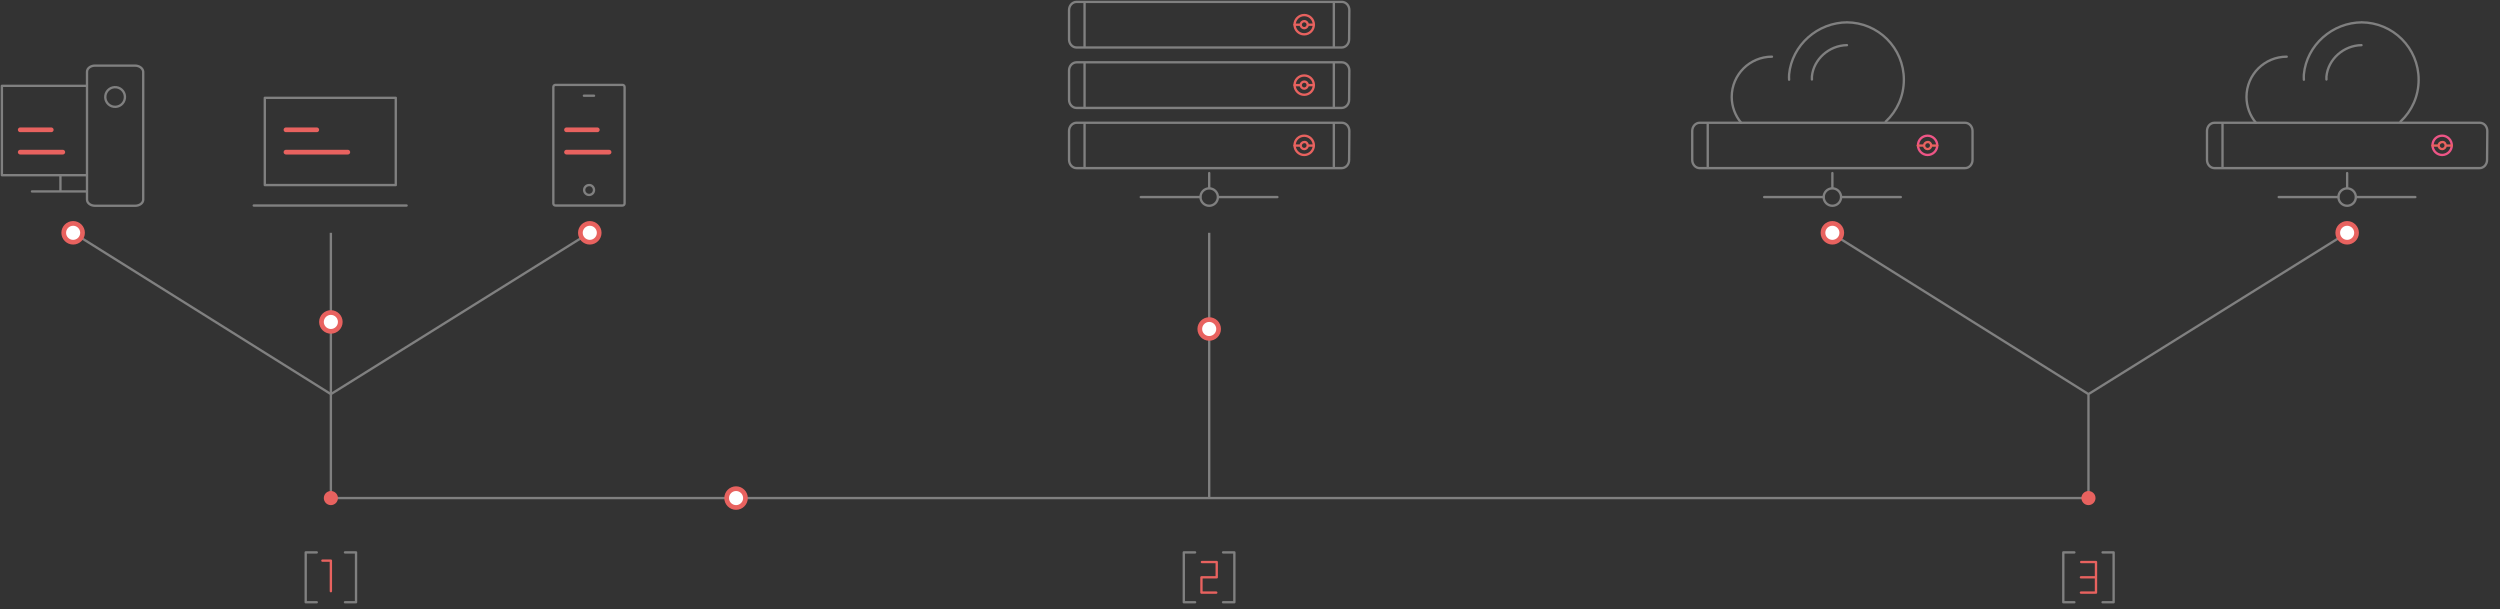 <?xml version="1.0" encoding="utf-8"?>
<!-- Generator: Adobe Illustrator 25.0.1, SVG Export Plug-In . SVG Version: 6.00 Build 0)  -->
<svg version="1.1" id="Layer_1" xmlns="http://www.w3.org/2000/svg" xmlns:xlink="http://www.w3.org/1999/xlink" x="0px" y="0px"
	 viewBox="0 0 1063.1 259" style="enable-background:new 0 0 1063.1 259;" xml:space="preserve">
<rect x="0" y="0" width="1063.1" height="259" fill="#333333" stroke="none"/>
<style type="text/css">
	.st0{fill:none;stroke:#808080;stroke-linecap:round;stroke-linejoin:round;stroke-miterlimit:10;}
	.st1{fill:#FFFFFF;stroke:#E8625F;stroke-width:2;stroke-linecap:round;stroke-linejoin:round;stroke-miterlimit:10;}
	.st2{fill:none;stroke:#808080;stroke-miterlimit:10;}
	.st3{fill:none;stroke:#E8625F;stroke-linecap:round;stroke-linejoin:round;stroke-miterlimit:10;}
	.st4{fill:none;stroke:#EE5586;stroke-linecap:round;stroke-linejoin:round;stroke-miterlimit:10;}
	.st5{fill:#E8625F;}
</style>
<path class="st0" d="M112.6,41.6h55.7v37.1h-55.7L112.6,41.6z M107.9,87.4h65"/>
<path id="svg-concept" class="st1" d="M121.6,55.2h13.1 M121.6,64.7h26.3 M240.9,55.2H254 M240.9,64.7H259 M8.6,55.2h13.2 M8.6,64.7
	h18.1"/>
<circle class="st0" cx="514.2" cy="83.8" r="3.7"/>
<path class="st0" d="M514.2,73.6v6.3 M485.1,83.8h25.3 M518,83.8h25.2"/>
<circle class="st0" cx="779.2" cy="83.8" r="3.7"/>
<path class="st0" d="M779.2,73.6v6.3 M750.2,83.8h25.2 M783,83.8h25.3"/>
<path class="st0" d="M760.8,33.9c0-0.8-0.1-1.5,0-2.3c1.2-12.4,12.1-22.1,24.8-22.1h-0.4c13.5,0,24.4,10.9,24.4,24.4
	c0,7-2.9,13.3-7.7,17.8"/>
<path class="st0" d="M785.4,19.2c-7.6,0.1-14.2,6-14.9,13.3v1.3 M753.5,24.1c-9.4,0-17.1,7.6-17.1,17.1c0,4.2,1.5,8,4,11 M37,74.5
	H0.8v-38H37 M25.7,74.5v6.9 M37,81.4H13.6 M57.4,27.9h-17c-1.9,0-3.4,1.2-3.4,2.6v54.4c0,1.4,1.5,2.6,3.4,2.6h17.1
	c1.9,0,3.4-1.2,3.4-2.6V30.5C60.8,29.1,59.3,27.9,57.4,27.9z"/>
<path class="st0" d="M49.5,37.1c2.3,0.3,3.9,2.4,3.6,4.7c-0.3,2.3-2.4,3.9-4.7,3.6c-2.3-0.3-3.9-2.4-3.6-4.7
	C45.1,38.4,47.2,36.8,49.5,37.1z M235.3,86.5V37c0-0.5,0.4-0.9,0.9-0.9h28.5c0.5,0,0.9,0.4,0.9,0.9v49.5c0,0.5-0.4,0.9-0.9,0.9
	h-28.5C235.7,87.4,235.3,87,235.3,86.5 M248.3,40.7h4.3"/>
<path class="st0" d="M252.6,80.8c0,1.2-1,2.1-2.1,2.1c-1.2,0-2.1-1-2.1-2.1c0-1.2,1-2.1,2.1-2.1C251.6,78.6,252.6,79.6,252.6,80.8z"
	/>
<path class="st2" d="M140.7,211.8h746.9 M140.7,99v68.6"/>
<path class="st0" d="M130,256.1v-21.2 M130,234.9h4.7 M130,256.1h4.7 M146.7,234.9h4.7 M151.4,234.9v21.2 M151.4,256.1h-4.7"/>
<path id="svg-concept_1_" class="st3" d="M140.7,251.4v-13 M140.7,238.4h-3.6"/>
<path class="st0" d="M877.4,256.1v-21.2 M877.4,234.9h4.7 M877.4,256.1h4.7 M894.1,234.9h4.7 M898.8,234.9v21.2 M898.8,256.1h-4.7"
	/>
<path id="svg-concept_2_" class="st3" d="M891.3,252v-13 M884.9,245.5h6.4 M891.3,239H885 M884.9,252h6.2"/>
<path class="st0" d="M503.4,256.1v-21.2 M503.4,234.9h4.8 M503.4,256.1h4.8 M520.1,234.9h4.8 M524.9,234.9v21.2 M524.9,256.1h-4.8"
	/>
<path id="svg-concept_3_" class="st3" d="M517.4,245.5V239 M511,245.5h6.4 M517.4,239h-6.3 M510.9,245.5v6.5 M510.9,252h6.3"/>
<path class="st2" d="M140.7,167.6v44.2 M250.7,99l-110,68.6 M514.2,99v112.8 M888.1,167.6v44.2 M31.1,99l109.6,68.6 M998.1,99
	l-110,68.6 M778.5,99l109.6,68.6"/>
<path class="st0" d="M573.7,16.7c0,1.9-1.4,3.5-3.2,3.5H457.8c-1.8,0-3.2-1.6-3.2-3.5V4.3c0-1.9,1.4-3.5,3.2-3.5h112.8
	c1.8,0,3.2,1.6,3.2,3.5L573.7,16.7L573.7,16.7z M461.2,0.9v19.2 M567.2,0.9v19.3"/>
<g>
	<path id="svg-concept_4_" class="st3" d="M558.7,10.5c0,2.3-1.9,4.1-4.1,4.1c-2.3,0-4.1-1.9-4.1-4.1s1.8-4.1,4.1-4.1
		S558.7,8.2,558.7,10.5z"/>
	<path id="svg-concept_5_" class="st3" d="M556.1,10.5c0,0.8-0.7,1.5-1.5,1.5s-1.5-0.7-1.5-1.5s0.7-1.5,1.5-1.5
		C555.5,9,556.1,9.7,556.1,10.5z M558.7,10.5h-2.6 M553.1,10.5h-2.6"/>
</g>
<path class="st0" d="M573.7,42.4c0,1.9-1.4,3.5-3.2,3.5H457.8c-1.8,0-3.2-1.6-3.2-3.5V30c0-1.9,1.4-3.5,3.2-3.5h112.8
	c1.8,0,3.2,1.6,3.2,3.5L573.7,42.4L573.7,42.4z M461.2,26.5v19.3 M567.2,26.5v19.3"/>
<g>
	<path id="svg-concept_6_" class="st3" d="M558.7,36.2c0,2.3-1.9,4.1-4.1,4.1c-2.3,0-4.1-1.9-4.1-4.1c0-2.3,1.8-4.1,4.1-4.1
		S558.7,33.9,558.7,36.2z"/>
	<path id="svg-concept_7_" class="st3" d="M556.1,36.2c0,0.8-0.7,1.5-1.5,1.5s-1.5-0.7-1.5-1.5s0.7-1.5,1.5-1.5
		C555.5,34.7,556.1,35.3,556.1,36.2z M558.7,36.2h-2.6 M553.1,36.2h-2.6"/>
</g>
<path class="st0" d="M573.7,68c0,1.9-1.4,3.5-3.2,3.5H457.8c-1.8,0-3.2-1.6-3.2-3.5V55.7c0-1.9,1.4-3.5,3.2-3.5h112.8
	c1.8,0,3.2,1.6,3.2,3.5L573.7,68L573.7,68z M461.2,52.2v19.2 M567.2,52.2v19.3"/>
<g>
	<path id="svg-concept_8_" class="st3" d="M558.7,61.8c0,2.3-1.9,4.1-4.1,4.1c-2.3,0-4.1-1.9-4.1-4.1c0-2.3,1.8-4.1,4.1-4.1
		S558.7,59.6,558.7,61.8z"/>
	<path id="svg-concept_9_" class="st3" d="M556.1,61.9c0,0.8-0.7,1.5-1.5,1.5s-1.5-0.7-1.5-1.5s0.7-1.5,1.5-1.5
		C555.5,60.3,556.1,61,556.1,61.9z M558.7,61.9h-2.6 M553.1,61.9h-2.6"/>
</g>
<g>
	<path class="st0" d="M838.8,68c0,1.9-1.4,3.5-3.2,3.5H722.8c-1.8,0-3.2-1.6-3.2-3.5V55.7c0-1.9,1.4-3.5,3.2-3.5h112.8
		c1.8,0,3.2,1.6,3.2,3.5V68z M726.2,52.2v19.2"/>
	<path id="svg-concept_10_" class="st4" d="M823.8,61.8c0,2.3-1.9,4.1-4.1,4.1c-2.3,0-4.1-1.9-4.1-4.1c0-2.3,1.8-4.1,4.1-4.1
		C821.9,57.7,823.8,59.6,823.8,61.8z"/>
	<path id="svg-concept_11_" class="st3" d="M821.2,61.9c0,0.8-0.7,1.5-1.5,1.5s-1.5-0.7-1.5-1.5s0.7-1.5,1.5-1.5
		C820.5,60.3,821.2,61,821.2,61.9z M823.8,61.9h-2.6 M818.1,61.9h-2.6"/>
</g>
<g>
	<circle class="st0" cx="998.1" cy="83.8" r="3.7"/>
	<path class="st0" d="M998.1,73.6v6.3 M969,83.8h25.3 M1001.9,83.8h25.2"/>
</g>
<path class="st0" d="M979.7,33.9c0-0.8-0.1-1.5,0-2.3c1.2-12.4,12.1-22.1,24.8-22.1h-0.4c13.5,0,24.4,10.9,24.4,24.4
	c0,7-2.9,13.3-7.7,17.8"/>
<path class="st0" d="M1004.2,19.2c-7.6,0.1-14.2,6-14.9,13.3v1.3 M972.4,24.1c-9.4,0-17.1,7.6-17.1,17.1c0,4.2,1.5,8,4,11"/>
<g>
	<path class="st0" d="M1057.6,68c0,1.9-1.4,3.5-3.2,3.5H941.7c-1.8,0-3.2-1.6-3.2-3.5V55.7c0-1.9,1.4-3.5,3.2-3.5h112.8
		c1.8,0,3.2,1.6,3.2,3.5L1057.6,68L1057.6,68z M945.1,52.2v19.2"/>
	<path id="svg-concept_12_" class="st4" d="M1042.6,61.8c0,2.3-1.9,4.1-4.1,4.1c-2.3,0-4.1-1.9-4.1-4.1c0-2.3,1.8-4.1,4.1-4.1
		S1042.6,59.6,1042.6,61.8z"/>
	<path id="svg-concept_13_" class="st3" d="M1040,61.9c0,0.8-0.7,1.5-1.5,1.5s-1.5-0.7-1.5-1.5s0.7-1.5,1.5-1.5
		C1039.4,60.3,1040,61,1040,61.9z M1042.6,61.9h-2.6 M1037,61.9h-2.6"/>
</g>
<circle id="svg-ico" class="st5" cx="140.7" cy="211.8" r="3"/>
<circle id="svg-ico_1_" class="st5" cx="888.1" cy="211.8" r="3"/>
<g>
	<path id="svg-concept_14_" class="st1" d="M35.1,99c0,2.2-1.8,4-4,4s-4-1.8-4-4s1.8-4,4-4S35.1,96.8,35.1,99z"/>
	
		<animateMotion  accumulate="none" additive="replace" begin="0s" calcMode="paced" dur="4s" fill="remove" path="M0 0 105 66 0 0" repeatCount="indefinite" restart="always">
		</animateMotion>
</g>
<g>
	<path id="svg-concept_15_" class="st1" d="M144.7,136.9c0,2.2-1.8,4-4,4s-4-1.8-4-4s1.8-4,4-4S144.7,134.7,144.7,136.9z"/>
	
		<animateMotion  accumulate="none" additive="replace" begin="0s" calcMode="paced" dur="3s" fill="remove" path="M0, 67 0 -35 0 67" repeatCount="indefinite" restart="always">
		</animateMotion>
</g>
<g>
	<path id="svg-concept_16_" class="st1" d="M254.8,99c0,2.2-1.8,4-4,4s-4-1.8-4-4s1.8-4,4-4S254.8,96.8,254.8,99z"/>
	
		<animateMotion  accumulate="none" additive="replace" begin="0s" calcMode="paced" dur="3s" fill="remove" path="M0 0 -105 66 0 0" repeatCount="indefinite" restart="always">
		</animateMotion>
</g>
<g>
	<path id="svg-concept_17_" class="st1" d="M317,211.8c0,2.2-1.8,4-4,4s-4-1.8-4-4s1.8-4,4-4S317,209.6,317,211.8z"/>
	
		<animateMotion  accumulate="none" additive="replace" begin="0s" calcMode="paced" dur="12s" fill="remove" path="M570, 0 -165 0 570 0" repeatCount="indefinite" restart="always">
		</animateMotion>
</g>
<g>
	<path id="svg-concept_18_" class="st1" d="M518.2,139.9c0,2.2-1.8,4-4,4s-4-1.8-4-4s1.8-4,4-4S518.2,137.7,518.2,139.9z"/>
	
		<animateMotion  accumulate="none" additive="replace" begin="0s" calcMode="paced" dur="4s" fill="remove" path="M0, 67 0 -35 0 67" repeatCount="indefinite" restart="always">
		</animateMotion>
</g>
<g>
	<path id="svg-concept_19_" class="st1" d="M783.2,99c0,2.2-1.8,4-4,4s-4-1.8-4-4s1.8-4,4-4S783.2,96.8,783.2,99z"/>
	
		<animateMotion  accumulate="none" additive="replace" begin="0s" calcMode="paced" dur="3s" fill="remove" path="M0 0 105 66 0 0" repeatCount="indefinite" restart="always">
		</animateMotion>
</g>
<g>
	<path id="svg-concept_20_" class="st1" d="M1002.1,99c0,2.2-1.8,4-4,4s-4-1.8-4-4s1.8-4,4-4S1002.1,96.8,1002.1,99z"/>
	
		<animateMotion  accumulate="none" additive="replace" begin="0s" calcMode="paced" dur="4s" fill="remove" path="M0 0 -105 66 0 0" repeatCount="indefinite" restart="always">
		</animateMotion>
</g>
</svg>
